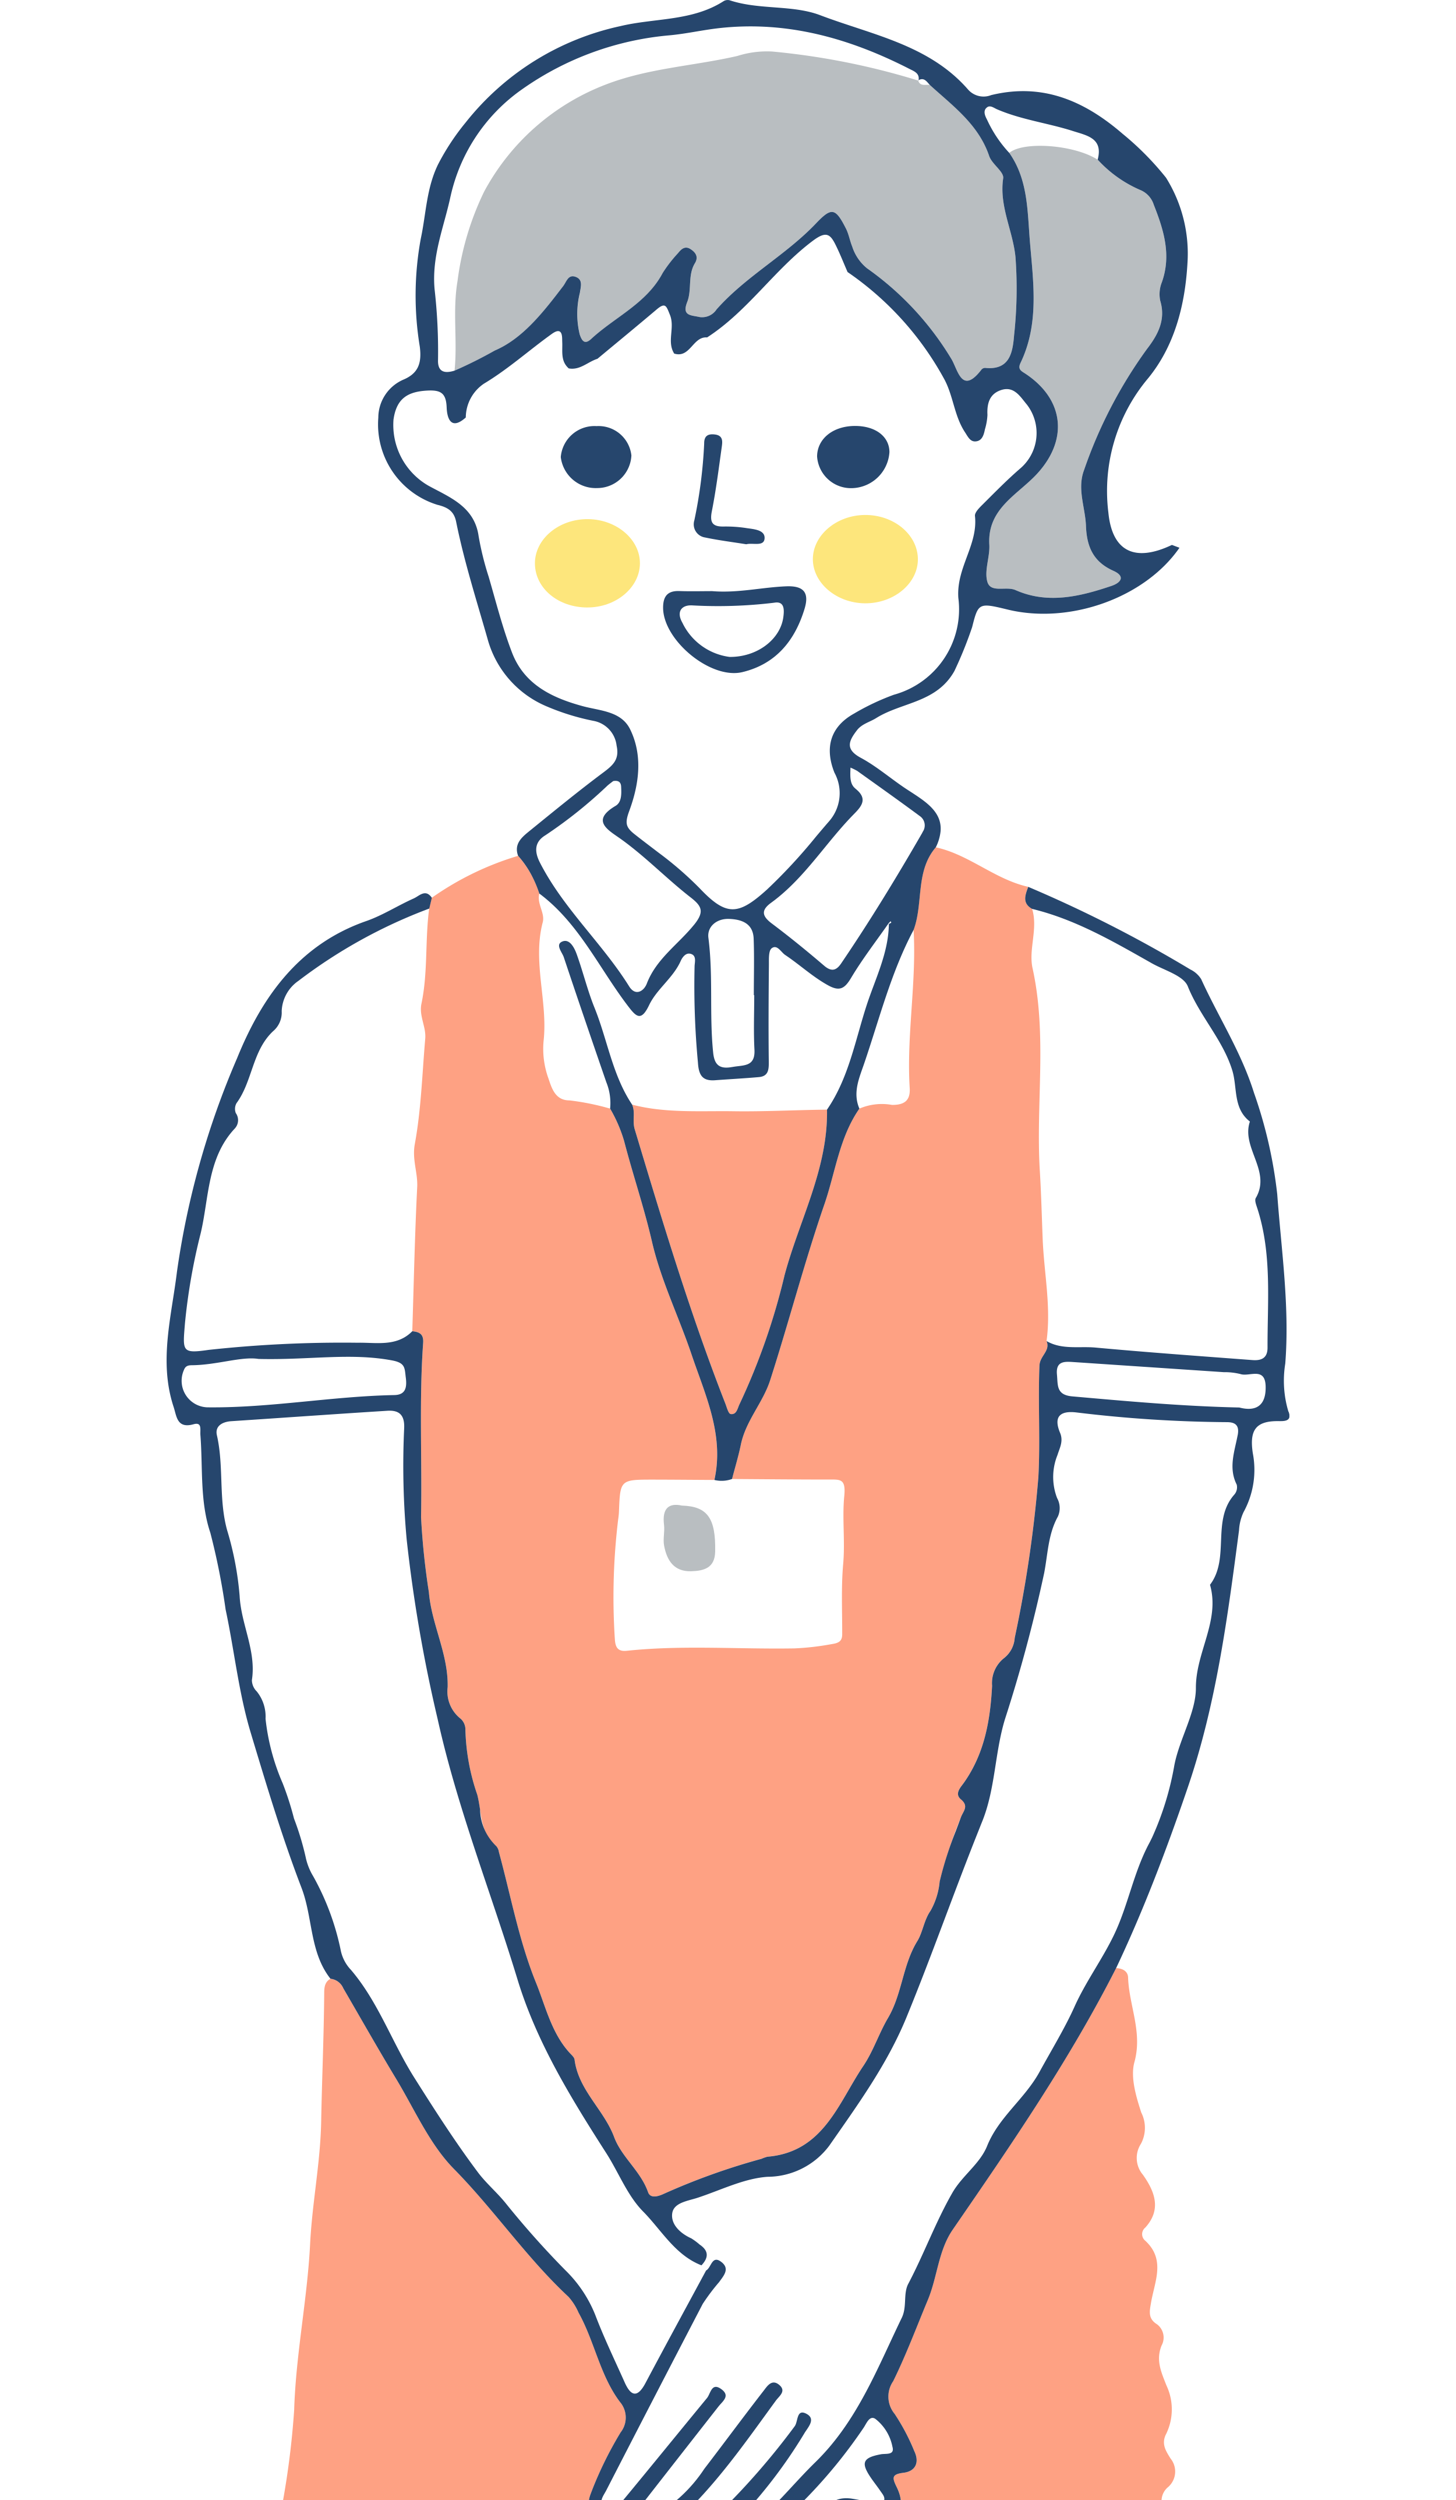 <svg xmlns="http://www.w3.org/2000/svg" xmlns:xlink="http://www.w3.org/1999/xlink" width="134" height="230" viewBox="0 0 134 230"><defs><clipPath id="a"><rect width="134" height="230" transform="translate(257 4329.671)" fill="#fff" stroke="#707070" stroke-width="1"/></clipPath><clipPath id="b"><rect width="103.334" height="261.194" fill="none"/></clipPath></defs><g transform="translate(-257 -4329.671)" clip-path="url(#a)"><g transform="translate(272.333 4329.671)"><g clip-path="url(#b)"><path d="M94.059,237.585c-.01-.168-.022-.342-.035-.53-.033-.514.012-1.033-.009-1.549-.079-1.983-.056-3.957-.282-5.952-.207-1.839-1.387-3.566-.8-5.456a9.442,9.442,0,0,0-.179-4.9c-.6-2.944-1.964-5.8-1.1-8.965a2.411,2.411,0,0,0-.623-2.5,1.661,1.661,0,0,1,.061-2.56,1.9,1.9,0,0,0,.192-2.606c-.406-.661-.889-1.344-.394-2.271a5.162,5.162,0,0,0,.02-4.445c-.465-1.194-1-2.309-.448-3.675a1.528,1.528,0,0,0-.408-1.943c-.877-.537-.692-1.235-.56-2.012.331-1.942,1.36-3.954-.549-5.7a.772.772,0,0,1,.016-1.192c1.524-1.678.862-3.336-.217-4.862a2.382,2.382,0,0,1-.184-2.844,3.126,3.126,0,0,0,.031-2.883c-.48-1.482-1.013-3.249-.627-4.646.762-2.759-.5-5.189-.585-7.777-.018-.588-.528-.841-1.106-.861-4.3,8.461-9.664,16.256-15.031,24.05-1.335,1.939-1.409,4.351-2.3,6.484-1.042,2.5-1.989,5.034-3.184,7.464a2.491,2.491,0,0,0,.129,3.008,19.335,19.335,0,0,1,1.811,3.41c.508,1.05.139,1.869-.979,2.011s-1.056.457-.638,1.312c.943,1.93.118,3-2.048,2.768a6.162,6.162,0,0,1-1.142-.207c-1.439-.438-1.826.143-1.353,1.435.308.844.5,1.616-.287,2.29a1.919,1.919,0,0,1-2.339.117c-2.218-1.165-4.405-1.877-6.862-.425a2.818,2.818,0,0,1-2.8.035c-.162-.1-.447-.236-.535-.169-1.859,1.419-3.613.254-5.407-.171-2.26-.536-3.8-2.107-5.317-3.678-.483-.5-.128-1.2.107-1.825a34.446,34.446,0,0,1,2.579-5.194,2.207,2.207,0,0,0-.06-2.8c-1.845-2.447-2.333-5.57-3.814-8.221a5.472,5.472,0,0,0-.921-1.452c-3.866-3.6-6.835-8-10.544-11.765-2.25-2.286-3.612-5.46-5.31-8.273-1.665-2.756-3.252-5.561-4.871-8.345a1.447,1.447,0,0,0-1.183-.88c-.537.3-.575.8-.578,1.334-.03,3.924-.206,7.847-.278,11.762-.069,3.807-.829,7.509-1.019,11.294-.256,5.089-1.309,10.128-1.467,15.26a76.608,76.608,0,0,1-1.061,8.538c-.358,2.462-1.038,4.9-1.168,7.368-.382,7.317-.561,14.643-.821,21.965a9.513,9.513,0,0,1-.182,1.627Z" transform="translate(1.109 23.609)" fill="#fea183"/><path d="M21.455,72.432a27.374,27.374,0,0,1,7.946-3.86,9.619,9.619,0,0,1,1.955,3.469c-.251.929.538,1.788.314,2.639-.961,3.657.481,7.277.077,10.928a7.949,7.949,0,0,0,.431,3.4c.3.869.608,2.072,1.954,2.063a23.385,23.385,0,0,1,3.738.757,13.269,13.269,0,0,1,1.291,2.99c.806,3.1,1.84,6.123,2.564,9.26.821,3.548,2.469,6.9,3.642,10.372,1.26,3.735,3.021,7.4,2.094,11.541-1.87-.01-3.74-.028-5.609-.031-3.058,0-3.055,0-3.17,2.962-.014.382-.087.761-.123,1.143a59.207,59.207,0,0,0-.247,10.663c.056.641.263,1.067,1.081.98,5.136-.544,10.29-.133,15.435-.221a24.586,24.586,0,0,0,3.422-.392c.586-.092.976-.214.979-.895.007-2.157-.1-4.327.089-6.468.19-2.1-.1-4.212.1-6.244.162-1.629-.361-1.536-1.432-1.535-2.965,0-5.93-.031-8.9-.049.273-1.051.591-2.094.81-3.157.451-2.193,2.038-3.872,2.7-5.933,1.728-5.377,3.152-10.854,4.993-16.19,1.015-2.944,1.375-6.15,3.219-8.795a5.25,5.25,0,0,1,3-.343c1.111.011,1.708-.371,1.633-1.558-.3-4.86.639-9.688.359-14.548.911-2.469.145-5.389,2.04-7.592,3.071.664,5.446,2.958,8.511,3.635-.276.744-.584,1.494.355,2.025.566,1.826-.345,3.705.043,5.468,1.363,6.194.289,12.446.669,18.657.128,2.085.179,4.182.262,6.26.124,3.12.789,6.234.355,9.374.377.9-.615,1.351-.652,2.25-.141,3.416.085,6.831-.1,10.262a115.914,115.914,0,0,1-2.179,14.8,2.569,2.569,0,0,1-.961,1.84,2.938,2.938,0,0,0-1.119,2.561c-.167,3.186-.7,6.242-2.6,8.925-.3.425-.884,1.006-.269,1.523.761.641.208,1.08-.006,1.663a45.211,45.211,0,0,0-1.951,5.9,6.72,6.72,0,0,1-.838,2.691c-.6.845-.719,1.98-1.209,2.776-1.365,2.215-1.4,4.87-2.7,7.077-.842,1.427-1.358,3.059-2.278,4.425-2.31,3.426-3.667,7.92-8.83,8.351a3.731,3.731,0,0,0-.546.192,61.357,61.357,0,0,0-9.088,3.266c-.53.23-1.153.363-1.351-.2-.675-1.936-2.431-3.22-3.117-5.061-.944-2.536-3.289-4.32-3.644-7.133-.029-.222-.277-.428-.45-.618-1.678-1.834-2.222-4.3-3.1-6.462-1.562-3.835-2.317-8-3.414-12.023a1.055,1.055,0,0,0-.23-.527c-1.539-1.242-1.332-3.084-1.764-4.741A19.751,19.751,0,0,1,24.553,149a1.356,1.356,0,0,0-.424-1.035,3.184,3.184,0,0,1-1.21-2.917c.07-3.058-1.478-5.743-1.728-8.736a66.9,66.9,0,0,1-.72-6.908c.1-5.341-.187-10.69.192-16.028.059-.825-.356-1.005-1-1.072.14-4.419.23-8.841.452-13.255.067-1.332-.484-2.525-.22-3.959.585-3.183.678-6.457.96-9.7.094-1.09-.588-2.085-.348-3.22.607-2.884.322-5.849.712-8.756q.119-.5.236-.99" transform="translate(2.948 10.164)" fill="#fea183"/><path d="M66.788,7.2c2.117,1.93,4.48,3.63,5.463,6.537.256.757,1.38,1.451,1.289,2.053-.385,2.556.894,4.81,1.132,7.255a39.627,39.627,0,0,1-.128,7.171c-.125,1.536-.369,3.249-2.658,3.014a.441.441,0,0,0-.336.146c-1.786,2.332-2.15.143-2.744-.911a27.646,27.646,0,0,0-7.8-8.4,4.245,4.245,0,0,1-1.367-2.014c-.218-.535-.31-1.126-.569-1.636-.972-1.923-1.329-1.979-2.759-.477-2.789,2.931-6.447,4.856-9.147,7.906a1.591,1.591,0,0,1-1.546.71c-.813-.185-1.666-.093-1.16-1.383.446-1.135.035-2.461.707-3.568.35-.575.085-.987-.4-1.3-.5-.323-.844-.015-1.142.361A12.679,12.679,0,0,0,42.212,24.5c-1.483,2.809-4.393,4.044-6.581,6.071-.609.563-.859.166-1.058-.423a8,8,0,0,1,.016-3.822c.084-.58.316-1.236-.429-1.48-.649-.212-.8.458-1.105.854-1.782,2.338-3.7,4.825-6.3,5.935a40.39,40.39,0,0,1-3.711,1.849c.286-2.738-.2-5.456.278-8.26a26.445,26.445,0,0,1,2.449-8.213A21.379,21.379,0,0,1,36.977,7.16c3.914-1.51,8.077-1.7,12.1-2.625a9,9,0,0,1,3.219-.407A66.5,66.5,0,0,1,65.745,6.807l-.037-.024c.187.585.69.358,1.08.42" transform="translate(3.455 0.613)" fill="#b9bec1"/><path d="M75.85,12.94a11.424,11.424,0,0,0,3.891,2.781,2.16,2.16,0,0,1,1.271,1.366c.91,2.3,1.638,4.616.749,7.124a2.942,2.942,0,0,0-.153,1.707c.54,1.784-.246,3.183-1.234,4.462A42.415,42.415,0,0,0,74.6,41.492c-.658,1.731.108,3.43.174,5.144.074,1.957.7,3.311,2.52,4.127,1.159.519.667,1.107-.16,1.387-2.9.98-5.862,1.707-8.84.391-.882-.39-2.293.31-2.6-.779-.287-1.036.25-2.272.184-3.407-.191-3.344,2.636-4.586,4.423-6.545,2.86-3.138,2.454-6.8-1.066-9.156-.388-.259-.782-.4-.482-1.021,1.736-3.605,1.173-7.4.861-11.171-.232-2.8-.168-5.686-1.9-8.146,1.326-1.1,6-.744,8.129.624" transform="translate(9.838 1.749)" fill="#b9bec1"/><path d="M37.259,88.375c3.062.8,6.248.561,9.323.607,2.837.043,5.737-.117,8.612-.146.1,5.444-2.559,10.177-3.91,15.248a60.487,60.487,0,0,1-4.137,11.843c-.19.375-.264,1-.821.914-.21-.035-.353-.621-.49-.969-3.235-8.263-5.789-16.751-8.342-25.241-.233-.777.079-1.534-.235-2.256" transform="translate(5.587 13.251)" fill="#fea183"/><path d="M41.468,120.461c2.372.072,3.109,1.188,3.052,4.232-.029,1.5-1.014,1.771-2.2,1.807-1.6.049-2.244-1-2.5-2.353-.116-.616.07-1.286-.007-1.916-.181-1.456.384-2.051,1.649-1.77" transform="translate(5.966 18.052)" fill="#b9bec1"/><path d="M34.312,49.661c-2.683,0-4.788-1.741-4.834-3.995-.046-2.284,2.2-4.171,4.914-4.133,2.63.037,4.78,1.894,4.749,4.1s-2.206,4.027-4.829,4.026" transform="translate(4.42 6.227)" fill="#fde67c"/><path d="M56.516,41.2c2.623-.02,4.8,1.757,4.87,3.976.072,2.269-2.179,4.181-4.887,4.151-2.617-.028-4.785-1.877-4.777-4.072s2.172-4.036,4.794-4.056" transform="translate(7.755 6.177)" fill="#fde67c"/><path d="M103.244,119.229a9.837,9.837,0,0,1-.29-4.417c.411-5.236-.358-10.4-.739-15.578a42.013,42.013,0,0,0-2.138-9.328c-1.178-3.768-3.272-6.973-4.864-10.468a2.422,2.422,0,0,0-.994-.885,119.326,119.326,0,0,0-14.92-7.6c-.276.744-.584,1.495.355,2.026,3.994.966,7.5,3.016,11.023,5.006,1.164.657,2.913,1.132,3.308,2.123,1.1,2.747,3.223,4.907,4.091,7.725.489,1.589.052,3.492,1.623,4.71-.821,2.414,2,4.553.54,7.038-.123.209.037.622.133.918,1.372,4.208.938,8.544.95,12.851,0,1-.62,1.2-1.4,1.137-4.811-.363-9.625-.707-14.428-1.149-1.505-.139-3.093.221-4.51-.6.377.9-.615,1.352-.652,2.25-.141,3.416.085,6.831-.1,10.263a116.129,116.129,0,0,1-2.178,14.8,2.575,2.575,0,0,1-.962,1.84,2.935,2.935,0,0,0-1.119,2.561c-.167,3.186-.7,6.242-2.6,8.926-.3.424-.884,1.005-.269,1.523.761.639.207,1.079-.006,1.662-.154.42-.312.839-.469,1.259a33.23,33.23,0,0,0-1.482,4.638,6.72,6.72,0,0,1-.838,2.691c-.6.846-.719,1.98-1.209,2.777-1.365,2.214-1.4,4.87-2.7,7.076-.842,1.427-1.358,3.059-2.279,4.425-2.309,3.426-3.666,7.92-8.828,8.351a3.7,3.7,0,0,0-.547.192,61.357,61.357,0,0,0-9.088,3.266c-.53.23-1.153.363-1.35-.2-.676-1.936-2.432-3.22-3.119-5.061-.944-2.534-3.288-4.32-3.644-7.133-.028-.222-.277-.428-.45-.618-1.678-1.834-2.222-4.3-3.1-6.462-1.562-3.835-2.317-8-3.414-12.023a1.059,1.059,0,0,0-.23-.527,4.773,4.773,0,0,1-1.5-3.36c-.072-.463-.143-.929-.26-1.381A19.745,19.745,0,0,1,27.5,148.53a1.352,1.352,0,0,0-.424-1.035,3.184,3.184,0,0,1-1.21-2.917c.07-3.057-1.479-5.743-1.728-8.736a67.217,67.217,0,0,1-.72-6.908c.1-5.341-.187-10.69.192-16.028.059-.825-.356-1.005-1-1.072-1.433,1.459-3.335,1.022-5.022,1.059a113.711,113.711,0,0,0-13.7.655c-2.5.36-2.411.156-2.2-2.428a55.2,55.2,0,0,1,1.447-8.289c.772-3.25.6-6.94,3.144-9.65a1.126,1.126,0,0,0,.09-1.416,1.067,1.067,0,0,1,.07-.92c1.481-2.022,1.436-4.809,3.364-6.616a2.241,2.241,0,0,0,.789-1.839,3.546,3.546,0,0,1,1.531-2.783,46.92,46.92,0,0,1,12.053-6.66l.235-.99a1.1,1.1,0,0,0-.323-.329c-.367-.222-.728.026-1.064.235a2.817,2.817,0,0,1-.282.156c-1.472.654-2.85,1.551-4.359,2.077-6.181,2.152-9.6,6.953-11.9,12.628a76.437,76.437,0,0,0-5.53,19.638C.45,110.5-.733,114.622.646,118.8c.284.864.3,2.017,1.835,1.592.807-.224.59.488.63,1,.233,3.006-.06,6.092.915,8.988a63.067,63.067,0,0,1,1.405,7.056c.8,3.744,1.192,7.61,2.3,11.3q.657,2.191,1.327,4.38c1.029,3.342,2.109,6.67,3.359,9.927,1.056,2.752.736,5.916,2.664,8.362a1.445,1.445,0,0,1,1.183.88c1.619,2.784,3.206,5.589,4.871,8.345,1.7,2.813,3.06,5.987,5.31,8.273,3.709,3.767,6.678,8.166,10.544,11.765a5.457,5.457,0,0,1,.922,1.452c1.48,2.651,1.97,5.774,3.814,8.221a2.207,2.207,0,0,1,.059,2.8,34.5,34.5,0,0,0-2.579,5.194c-.233.628-.59,1.325-.106,1.825,1.516,1.571,3.058,3.142,5.316,3.676,1.794.427,3.548,1.592,5.407.172.087-.067.373.072.535.168a2.821,2.821,0,0,0,2.8-.033c2.455-1.451,4.642-.739,6.861.425a1.921,1.921,0,0,0,2.34-.117c.788-.674.595-1.445.286-2.291-.471-1.291-.085-1.873,1.353-1.435a6.069,6.069,0,0,0,1.142.208c2.166.23,2.991-.839,2.049-2.768-.419-.856-.475-1.172.638-1.312s1.486-.961.977-2.011A19.3,19.3,0,0,0,67,211.435a2.49,2.49,0,0,1-.129-3.008c1.195-2.43,2.143-4.969,3.184-7.465.89-2.132.963-4.545,2.3-6.483,5.367-7.794,10.732-15.589,15.031-24.05,1.856-3.918,3.475-7.929,4.962-11.994q.852-2.329,1.651-4.679c2.614-7.665,3.649-15.635,4.7-23.607a4.482,4.482,0,0,1,.416-1.672,8.093,8.093,0,0,0,.849-5.437c-.306-2.047.228-2.943,2.291-2.936.527,0,1.365.074,1-.874m-99.388-.394A2.443,2.443,0,0,1,1.594,115.4c.147-.389.406-.435.736-.438,2.314-.021,4.563-.828,6.119-.58,4.619.121,8.449-.589,12.31.138,1.228.231,1.142.7,1.255,1.582.125.967-.057,1.586-1.056,1.605-5.72.109-11.376,1.181-17.1,1.129m62.95,95.65c.2.772-.609.581-1.076.668-1.65.309-1.853.768-.941,2.123.289.428.613.829.9,1.253.214.312.539.653.256,1.033-.2.274-.582.209-.971.071a20.265,20.265,0,0,0-2.008-.412c-1.786-.2-2.6.86-2.024,2.539.154.451.622.949.086,1.4-.427.361-.842-.045-1.245-.194-3.308-1.225-3.376-1.294-.992-3.694a46.435,46.435,0,0,0,5.355-6.56c.261-.381.542-1.176,1.087-.812a4.281,4.281,0,0,1,1.569,2.582m31.767-93.079c-.285,1.5-.86,3-.087,4.538a1.033,1.033,0,0,1-.2.9c-2.15,2.4-.39,5.853-2.256,8.319.942,3.313-1.31,6.188-1.3,9.493.009,2.248-1.52,4.694-1.983,7.115a27.4,27.4,0,0,1-2.023,6.589c-.09.187-.181.375-.275.553-1.478,2.75-1.949,5.766-3.284,8.519-1.088,2.246-2.583,4.263-3.615,6.565-.88,1.961-2.14,4.02-3.2,5.96-1.371,2.513-3.759,4.164-4.833,6.834-.662,1.648-2.279,2.709-3.2,4.311-1.549,2.7-2.607,5.623-4.054,8.365-.486.921-.1,2.1-.6,3.131-2.26,4.662-4.095,9.52-7.952,13.285-2.04,1.993-3.811,4.27-6.068,6.056a6.578,6.578,0,0,1-1.3.8.756.756,0,0,1-.7-.091c-.273-.324.057-.513.281-.749a45.837,45.837,0,0,0,6.751-8.635c.316-.554,1.125-1.337.229-1.824-.946-.514-.77.695-1.094,1.132a66.426,66.426,0,0,1-9.656,10.489c-.521.455-1.1.958-1.787.093s-.007-1.33.481-1.77c3.626-3.268,6.373-7.257,9.224-11.162.309-.427,1-.88.3-1.459-.672-.557-1.1.129-1.414.536-1.849,2.378-3.636,4.806-5.473,7.2a13.614,13.614,0,0,1-4.784,4.43c-.388.182-.816.616-1.214.156-.435-.5-.022-.956.292-1.358q3.5-4.485,7.009-8.96c.382-.488,1.107-.973.29-1.586-.925-.692-1,.382-1.341.8-2.621,3.18-5.216,6.381-7.845,9.554-.353.425-.834.994-1.459.614-.812-.494-.24-1.145.036-1.681q4.416-8.588,8.876-17.151a19.011,19.011,0,0,1,1.505-2c.4-.565,1.023-1.217.221-1.843-.89-.7-.931.52-1.417.77-1.865,3.456-3.743,6.9-5.586,10.37-.713,1.339-1.317,1.242-1.9-.056-.918-2.054-1.9-4.086-2.7-6.183a11.877,11.877,0,0,0-2.748-4.133,81.924,81.924,0,0,1-5.489-6.158c-.811-1.012-1.812-1.848-2.567-2.854-2.1-2.8-3.987-5.75-5.861-8.715-2.057-3.253-3.31-6.967-5.838-9.927a3.672,3.672,0,0,1-.951-1.865,23.7,23.7,0,0,0-2.517-6.74,5.6,5.6,0,0,1-.7-1.779,25.779,25.779,0,0,0-1.071-3.538,27.71,27.71,0,0,0-1.045-3.251,20.281,20.281,0,0,1-1.573-5.921,3.679,3.679,0,0,0-.812-2.524,1.483,1.483,0,0,1-.444-1.041c.417-2.692-.995-5.106-1.13-7.754a28.955,28.955,0,0,0-1.149-6.03c-.8-2.894-.287-5.866-.943-8.744-.19-.831.486-1.233,1.321-1.288,4.791-.316,9.58-.66,14.372-.96,1.067-.067,1.6.37,1.542,1.61A73.974,73.974,0,0,0,22.095,131a136.427,136.427,0,0,0,2.843,16.487c.613,2.772,1.375,5.5,2.208,8.2,1.633,5.3,3.54,10.5,5.154,15.8,1.757,5.767,4.922,10.906,8.165,15.965,1.144,1.786,1.935,3.893,3.385,5.362,1.7,1.72,2.946,4.012,5.375,4.956.658-.7.687-1.334-.162-1.905a5.906,5.906,0,0,0-.772-.574c-1.019-.458-1.894-1.29-1.759-2.294s1.434-1.144,2.336-1.442c2.138-.7,4.262-1.78,6.445-1.93a7.121,7.121,0,0,0,5.695-2.891c2.615-3.759,5.314-7.464,7.088-11.788,2.318-5.65,4.331-11.412,6.595-17.078.122-.306.241-.613.366-.919,1.22-3.009,1.153-6.306,2.094-9.405a136.422,136.422,0,0,0,3.611-13.449c.342-1.749.359-3.581,1.265-5.21a1.9,1.9,0,0,0-.071-1.7,5.382,5.382,0,0,1,.033-3.959c.2-.653.566-1.267.24-2.045-.6-1.429-.069-2.06,1.495-1.877a120.9,120.9,0,0,0,13.86.895c.829,0,1.156.342.99,1.207m.143-2.555c-5.226-.114-10.293-.576-15.364-1.023-1.487-.131-1.318-1.021-1.411-2-.118-1.242.673-1.213,1.472-1.161l13.877.933a6.041,6.041,0,0,1,1.529.172c.813.281,2.272-.7,2.327,1.115s-.905,2.365-2.431,1.962" transform="translate(0 10.638)" fill="#26466d"/><path d="M22.425,46.452c.944.236,1.491.595,1.684,1.551.736,3.651,1.87,7.2,2.891,10.771a9.4,9.4,0,0,0,5.4,6.195,21.716,21.716,0,0,0,4.423,1.364A2.612,2.612,0,0,1,38.877,68.6c.279,1.271-.333,1.8-1.222,2.467-2.322,1.733-4.564,3.574-6.815,5.4-.7.567-1.426,1.178-1.029,2.267a9,9,0,0,1,1.151,1.621,10.553,10.553,0,0,1,.8,1.848c3.651,2.725,5.5,6.87,8.175,10.368.761,1,1.206,1.414,1.932-.1.714-1.494,2.212-2.5,2.909-4.067.149-.336.458-.75.867-.664.609.128.43.733.409,1.132a75.723,75.723,0,0,0,.307,8.876c.071,1.122.378,1.719,1.566,1.634,1.348-.1,2.7-.171,4.042-.29.852-.075.923-.643.914-1.385-.038-3.011-.016-6.021.011-9.032,0-.5-.029-1.224.258-1.437.507-.377.849.358,1.244.621,1.336.892,2.514,2,3.94,2.787,1.061.586,1.526.317,2.119-.675,1.036-1.738,2.284-3.349,3.443-5.011.064-.071.13-.143.2-.213.02.049.067.136.057.141a2.11,2.11,0,0,1-.221.115c-.032,2.67-1.249,5.03-2.047,7.483-1.057,3.252-1.65,6.7-3.646,9.6.1,5.445-2.559,10.178-3.91,15.249a60.476,60.476,0,0,1-4.137,11.842c-.19.376-.263,1-.821.914-.21-.033-.353-.62-.49-.968-3.235-8.265-5.788-16.751-8.342-25.241-.233-.777.079-1.535-.235-2.256-1.818-2.714-2.268-5.962-3.465-8.921-.649-1.6-1.05-3.3-1.641-4.93-.209-.58-.639-1.422-1.3-1.164-.708.276-.04.984.117,1.455,1.279,3.836,2.591,7.661,3.908,11.483a5.109,5.109,0,0,1,.355,2.442,13.314,13.314,0,0,1,1.291,2.99c.806,3.1,1.84,6.123,2.564,9.26.82,3.549,2.469,6.9,3.641,10.372,1.261,3.735,3.022,7.4,2.1,11.542a2.794,2.794,0,0,0,1.624-.089c.273-1.051.591-2.093.81-3.157.45-2.192,2.038-3.872,2.7-5.933,1.728-5.376,3.152-10.854,4.993-16.19,1.014-2.944,1.375-6.15,3.218-8.794-.631-1.466-.021-2.8.44-4.149,1.414-4.139,2.478-8.406,4.554-12.3.911-2.469.145-5.387,2.04-7.592a4.273,4.273,0,0,0,.437-1.467c.163-1.855-1.481-2.809-3.052-3.832-1.454-.946-2.776-2.119-4.294-2.937-1.481-.8-1.079-1.575-.35-2.53.453-.592,1.176-.752,1.767-1.121,2.361-1.475,5.558-1.4,7.2-4.325A36.655,36.655,0,0,0,71.6,57.689c.562-2.233.609-2.256,3.262-1.611,5.724,1.394,12.642-1.094,15.817-5.685l-.695-.261c-3.392,1.615-5.5.631-5.849-2.984A16.109,16.109,0,0,1,87.79,34.806c2.41-2.944,3.4-6.663,3.625-10.591a13.181,13.181,0,0,0-1.976-7.87A26.85,26.85,0,0,0,85.434,12.3C81.92,9.267,78.065,7.6,73.349,8.75a1.9,1.9,0,0,1-2.115-.5C67.646,4.116,62.354,3.2,57.616,1.4,55.056.425,52,.931,49.275.023a.735.735,0,0,0-.553.085c-2.9,1.859-6.33,1.537-9.494,2.294a24.831,24.831,0,0,0-14.239,8.863,21.763,21.763,0,0,0-2.543,3.858c-1.076,2.2-1.1,4.541-1.588,6.82a28.924,28.924,0,0,0-.093,9.957c.2,1.567-.184,2.468-1.519,3.03a3.828,3.828,0,0,0-2.3,3.5,7.745,7.745,0,0,0,5.476,8.024M45.986,85.1c-1.445,1.781-3.458,3.114-4.328,5.385-.267.7-1.041,1.2-1.626.261-2.333-3.737-5.629-6.777-7.8-10.623-.141-.251-.279-.5-.411-.762-.489-.957-.557-1.874.5-2.516a42.177,42.177,0,0,0,5.718-4.572c.191-.168.4-.315.527-.415.513-.09.708.132.727.5.032.651.068,1.44-.511,1.781-2.275,1.342-.73,2.194.379,2.975.69.485,1.345,1.011,1.988,1.551,1.524,1.284,2.962,2.667,4.534,3.89,1.041.81,1.305,1.317.307,2.545M49.534,98.16c-1.18.225-1.654-.182-1.77-1.318-.362-3.511.015-7.048-.439-10.565-.13-1.012.738-1.778,1.9-1.738s2.212.413,2.265,1.812c.064,1.731.015,3.465.015,5.2h.038c0,1.671-.07,3.346.02,5.013.087,1.62-1.019,1.405-2.03,1.6m11.32-25.618c-.535-.421-.477-1.156-.451-1.927a5.678,5.678,0,0,1,.614.3c1.939,1.388,3.886,2.766,5.8,4.183a1.038,1.038,0,0,1,.241,1.414c-.024.052-.049.1-.078.153-2.35,4.074-4.8,8.085-7.444,11.977-.451.662-.9.765-1.571.187-1.564-1.339-3.163-2.64-4.809-3.876-.913-.688-.991-1.227-.052-1.909,2.352-1.708,4.042-4.036,5.882-6.225.557-.662,1.127-1.312,1.734-1.927.73-.739,1.294-1.428.129-2.346M72.878,9.965c.322-.384.7-.038,1.034.1,2.247.963,4.685,1.258,6.994,2,1.278.408,2.768.66,2.245,2.622a11.424,11.424,0,0,0,3.891,2.781,2.163,2.163,0,0,1,1.271,1.366c.91,2.3,1.638,4.616.749,7.124a2.953,2.953,0,0,0-.154,1.707c.542,1.784-.245,3.183-1.233,4.462A42.415,42.415,0,0,0,81.9,43.241c-.658,1.731.108,3.43.174,5.144.074,1.957.7,3.311,2.52,4.127,1.159.519.667,1.107-.16,1.387-2.9.98-5.864,1.707-8.84.391-.883-.39-2.293.31-2.6-.779-.289-1.036.25-2.272.184-3.407-.191-3.344,2.635-4.586,4.423-6.545,2.86-3.138,2.454-6.8-1.066-9.156-.386-.259-.782-.4-.482-1.021,1.736-3.605,1.173-7.4.861-11.171-.231-2.8-.168-5.686-1.9-8.146a11.463,11.463,0,0,1-2.028-3.021c-.166-.322-.389-.752-.115-1.079M23.6,18.043A16.34,16.34,0,0,1,30.2,8.2,27.693,27.693,0,0,1,43.751,3.249c1.527-.14,3.034-.489,4.558-.66,6.258-.7,12.03.94,17.535,3.758.376.193.944.386.822,1.03.513-.283.754.135,1.038.439,2.116,1.93,4.48,3.63,5.463,6.537.256.757,1.38,1.451,1.289,2.053-.385,2.556.894,4.81,1.132,7.255a39.627,39.627,0,0,1-.128,7.171c-.125,1.536-.369,3.249-2.658,3.014a.445.445,0,0,0-.336.146c-1.786,2.333-2.15.143-2.744-.911a27.646,27.646,0,0,0-7.8-8.4,4.245,4.245,0,0,1-1.367-2.014c-.218-.535-.31-1.126-.569-1.636-.972-1.923-1.329-1.979-2.759-.477-2.789,2.931-6.445,4.856-9.147,7.906a1.591,1.591,0,0,1-1.546.711c-.813-.185-1.666-.093-1.16-1.385.446-1.135.035-2.461.707-3.567.351-.576.085-.988-.4-1.3-.5-.324-.844-.016-1.142.36a12.679,12.679,0,0,0-1.419,1.833c-1.483,2.809-4.393,4.044-6.581,6.071-.609.563-.859.166-1.058-.423a8.017,8.017,0,0,1,.016-3.822c.084-.58.317-1.236-.429-1.48-.649-.21-.8.458-1.1.854-1.784,2.338-3.7,4.826-6.3,5.935A40.39,40.39,0,0,1,23.958,34.1c-.91.278-1.559.138-1.516-1a50.539,50.539,0,0,0-.316-6.488c-.281-3.093.882-5.769,1.471-8.566M18.35,38.562c.284-1.923,1.319-2.532,3.1-2.629,1.236-.067,1.735.222,1.786,1.547.035.933.358,2.183,1.761.927A3.789,3.789,0,0,1,26.661,35.3c2.237-1.341,4.16-3.082,6.263-4.587,1.038-.743.93.371.948.712.046.877-.177,1.78.6,2.468,1.042.187,1.755-.608,2.641-.884,1.822-1.514,3.651-3.017,5.459-4.547.808-.684.888-.291,1.211.5.485,1.194-.307,2.454.394,3.567,1.475.457,1.719-1.6,3.027-1.485,3.747-2.417,6.2-6.251,9.753-8.907,1.214-.906,1.588-.6,2.088.42.4.807.728,1.647,1.088,2.471a28.423,28.423,0,0,1,8.942,9.933c.806,1.554.892,3.337,1.866,4.808.262.4.467.859.944.841.619-.023.784-.583.889-1.107a5.55,5.55,0,0,0,.233-1.325c-.055-1.061.192-1.955,1.279-2.3,1.194-.378,1.754.642,2.346,1.339a4.285,4.285,0,0,1-.567,5.847c-1.209,1.04-2.33,2.184-3.461,3.31-.315.314-.783.758-.746,1.1.289,2.66-1.724,4.732-1.531,7.53A8.15,8.15,0,0,1,64.4,63.914a22.016,22.016,0,0,0-3.672,1.736c-2.189,1.218-2.718,3.146-1.8,5.442a3.924,3.924,0,0,1-.484,4.451c-.4.459-.791.922-1.184,1.386a50.2,50.2,0,0,1-4.539,4.906c-2.613,2.36-3.71,2.51-6.168-.082a32.142,32.142,0,0,0-3.819-3.311c-.738-.566-1.481-1.123-2.211-1.7-.82-.65-.889-1.032-.474-2.158.881-2.39,1.267-5.046.076-7.482-.822-1.685-2.776-1.705-4.348-2.131-2.861-.774-5.393-2-6.519-4.917-.875-2.273-1.474-4.655-2.157-7a27.049,27.049,0,0,1-.925-3.738c-.383-2.724-2.69-3.576-4.6-4.623a6.445,6.445,0,0,1-3.229-6.128" transform="translate(2.538 0)" fill="#26466d"/><path d="M60.182,6.46c0-.016,0-.029.006-.045-.015.008-.028.011-.043.02Z" transform="translate(9.018 0.962)" fill="#26466d"/><path d="M47.037,54.8c3.068-.739,4.821-2.882,5.713-5.807.459-1.506-.063-2.152-1.692-2.085-2.248.091-4.463.638-6.8.443-.956,0-1.987.03-3.017-.008-1.083-.04-1.5.471-1.505,1.513-.014,3,4.378,6.65,7.3,5.944m-4.719-6.143a42.757,42.757,0,0,0,7.66-.243c.954-.164.913.688.822,1.344-.275,2-2.357,3.667-4.944,3.645a5.62,5.62,0,0,1-4.343-3.143c-.567-.992-.1-1.611.8-1.6" transform="translate(5.958 7.033)" fill="#26466d"/><path d="M55.3,39.8a3.539,3.539,0,0,0,3.418-3.307c0-1.432-1.267-2.409-3.14-2.415-2.031-.007-3.5,1.159-3.518,2.8A3.125,3.125,0,0,0,55.3,39.8" transform="translate(7.806 5.109)" fill="#26466d"/><path d="M34.878,39.791a3.151,3.151,0,0,0,3.168-3,3.038,3.038,0,0,0-3.206-2.7,3.109,3.109,0,0,0-3.293,2.845,3.238,3.238,0,0,0,3.331,2.856" transform="translate(4.73 5.111)" fill="#26466d"/><path d="M43.257,44.244c1.236.258,2.493.415,3.764.618.581-.158,1.6.233,1.68-.5.087-.808-.93-.882-1.611-.98a12.463,12.463,0,0,0-2.118-.153c-1.06.03-1.329-.353-1.12-1.409.386-1.95.634-3.929.91-5.9.07-.5.144-1.063-.632-1.158-.645-.079-.988.138-.984.818a43.559,43.559,0,0,1-.906,7.081,1.225,1.225,0,0,0,1.019,1.581" transform="translate(6.329 5.21)" fill="#26466d"/></g></g></g></svg>